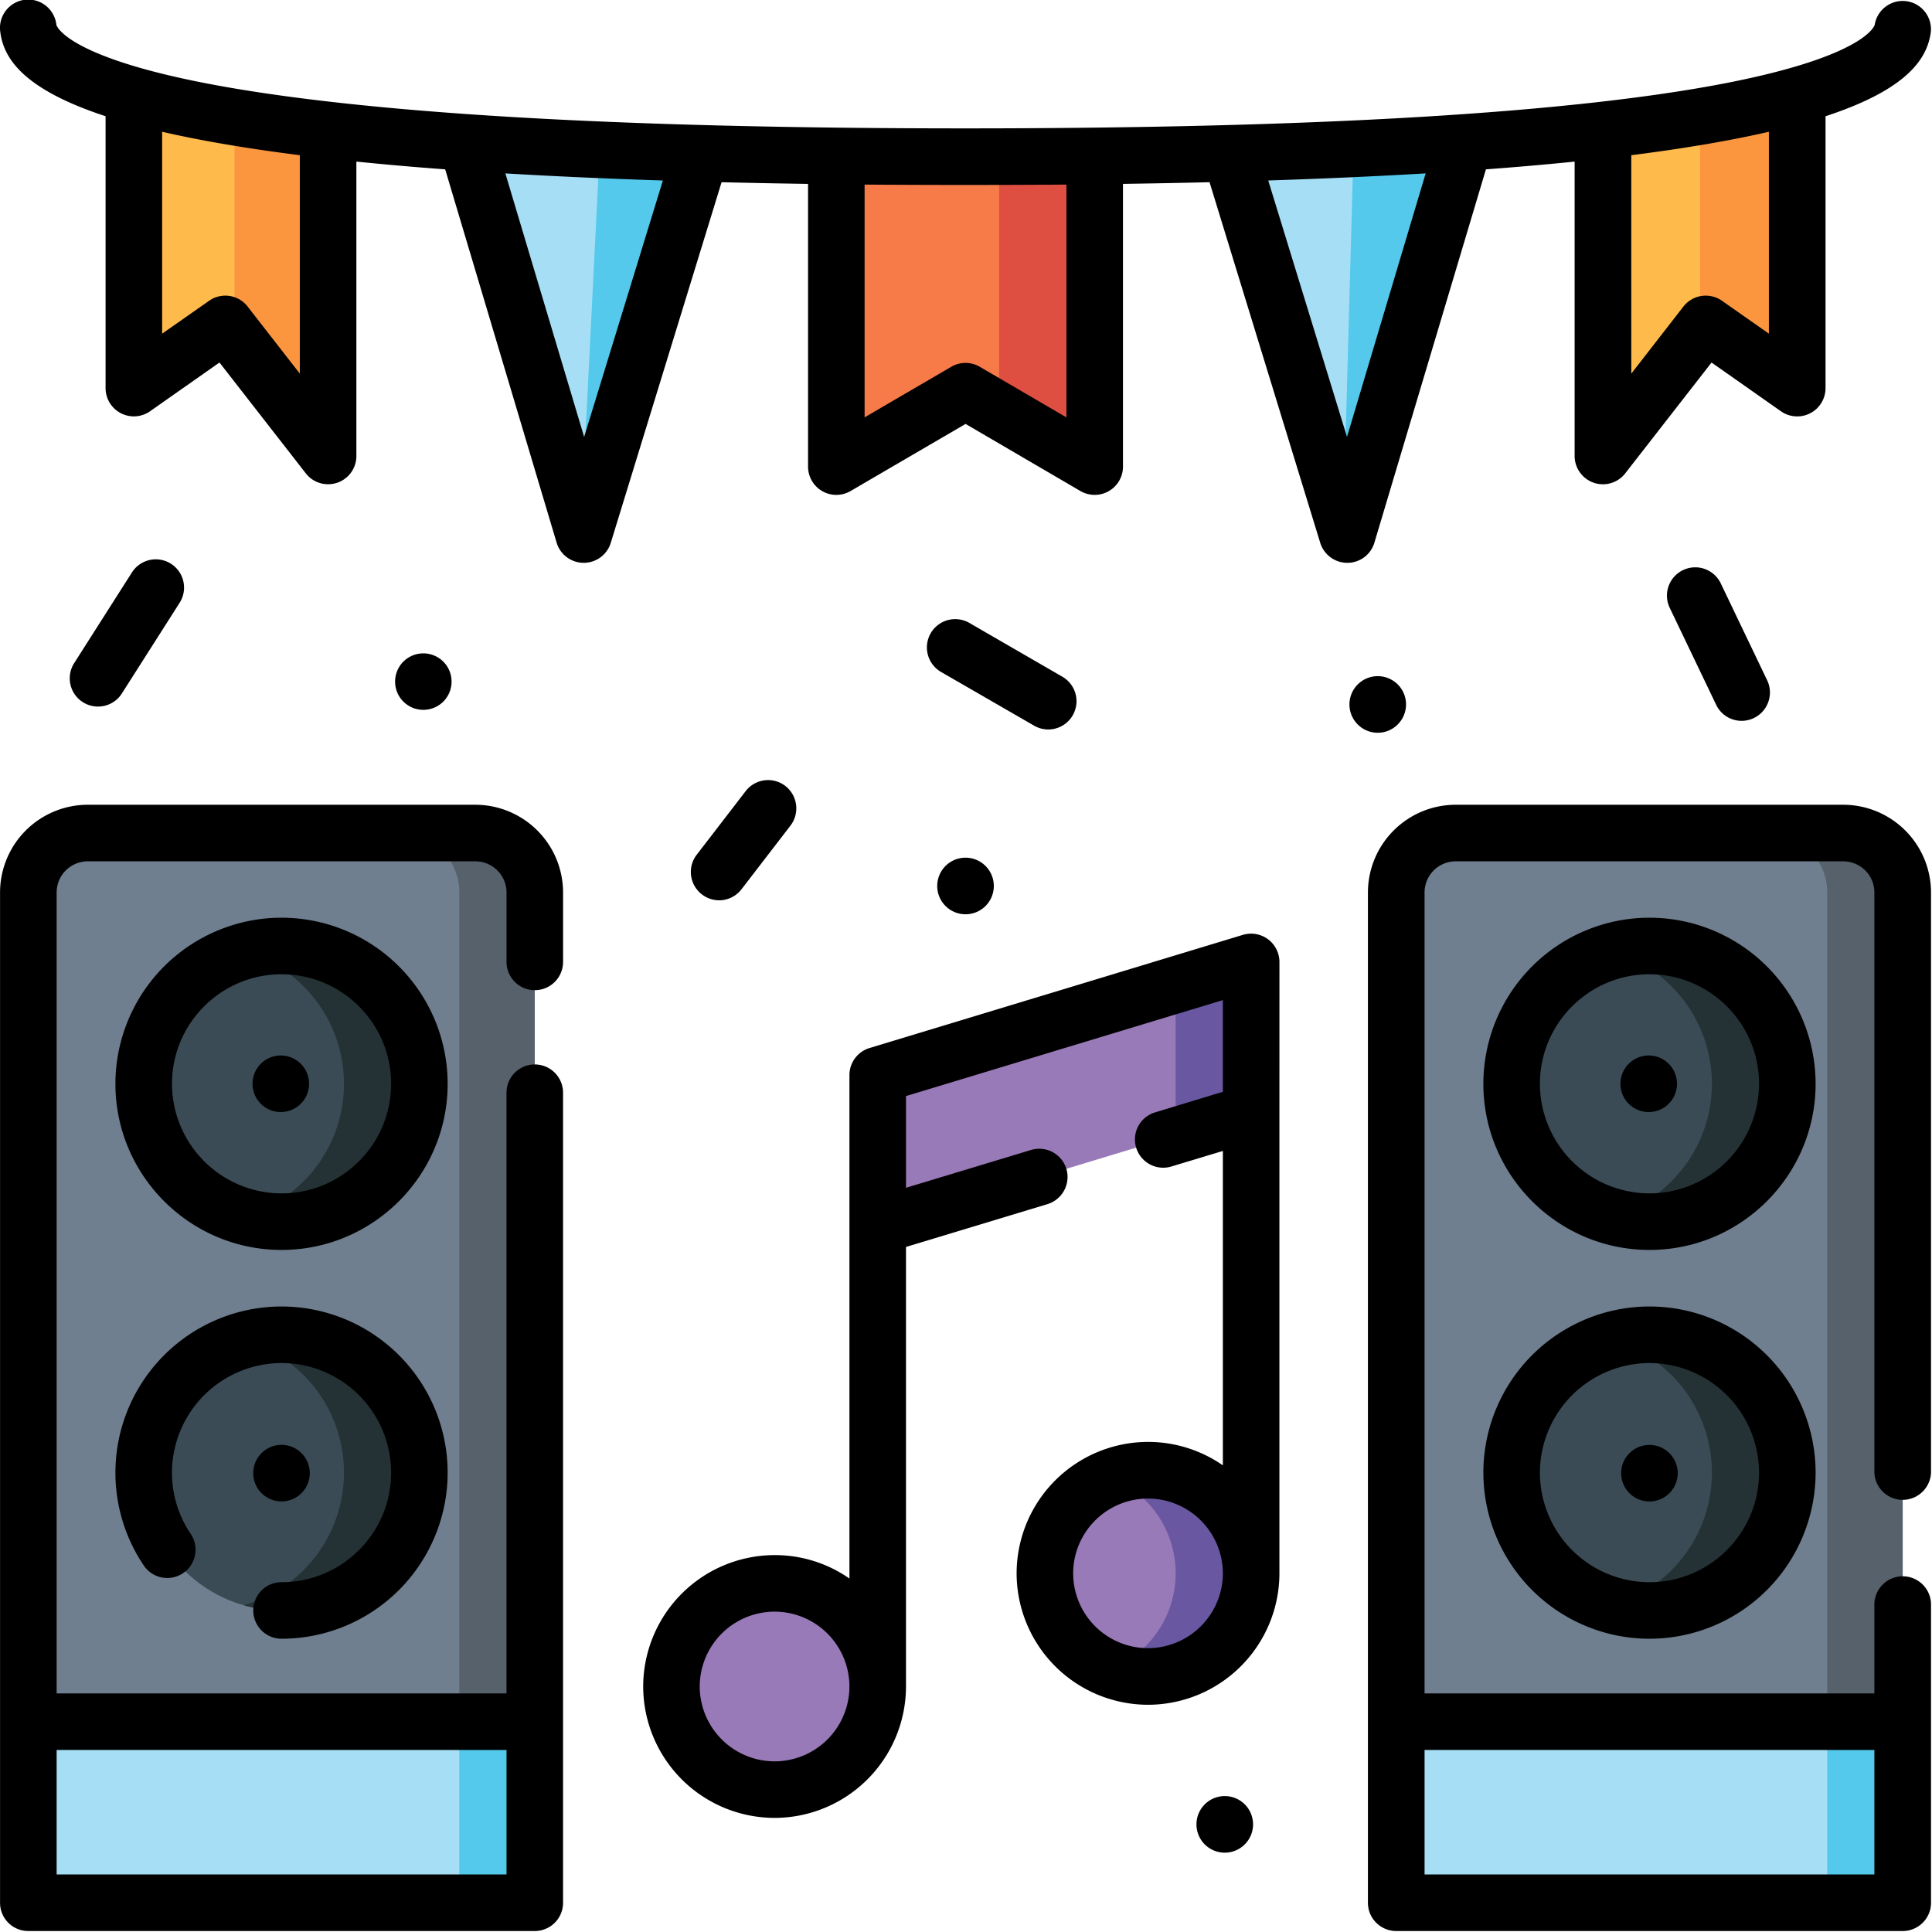<svg xmlns="http://www.w3.org/2000/svg" width="85" height="85" viewBox="0 0 85 85"><defs><clipPath id="a"><path d="M0 35h25v49.957H0Zm0 0"/></clipPath><clipPath id="b"><path d="M60 35h24.957v49.957H60Zm0 0"/></clipPath><clipPath id="c"><path d="M0 0h84.957v25H0Zm0 0"/></clipPath></defs><path style="stroke:none;fill-rule:nonzero;fill:#6f7f8f;fill-opacity:1" d="M23.527 39.266v44.449H1.247v-44.45a2.617 2.617 0 0 1 2.612-2.617h17.055a2.614 2.614 0 0 1 2.613 2.618"/><path style="stroke:none;fill-rule:nonzero;fill:#57616c;fill-opacity:1" d="M23.527 39.266v44.449h-3.32v-44.45a2.614 2.614 0 0 0-2.613-2.617h3.32a2.614 2.614 0 0 1 2.613 2.618"/><path style="stroke:none;fill-rule:nonzero;fill:#a6dff5;fill-opacity:1" d="M23.527 83.715H1.247V75.75h22.28Zm0 0"/><path style="stroke:none;fill-rule:nonzero;fill:#54c9eb;fill-opacity:1" d="M23.527 83.715h-3.32V75.75h3.32Zm0 0"/><path style="stroke:none;fill-rule:nonzero;fill:#3a4b56;fill-opacity:1" d="M18.453 47.684a6.064 6.064 0 0 1-7.726 5.832 6.06 6.06 0 0 1-4.403-5.832 6.064 6.064 0 1 1 12.13 0"/><path style="stroke:none;fill-rule:nonzero;fill:#253235;fill-opacity:1" d="M18.453 47.684a6.064 6.064 0 0 1-7.726 5.832 6.06 6.06 0 0 0 4.406-5.832 6.07 6.07 0 0 0-4.406-5.836 6.065 6.065 0 0 1 7.727 5.836"/><path style="stroke:none;fill-rule:nonzero;fill:#3a4b56;fill-opacity:1" d="M18.453 64.79a6.067 6.067 0 0 1-7.726 5.835 6.067 6.067 0 0 1 1.66-11.902 6.065 6.065 0 0 1 6.066 6.066"/><path style="stroke:none;fill-rule:nonzero;fill:#253235;fill-opacity:1" d="M18.453 64.79a6.067 6.067 0 0 1-7.726 5.835 6.07 6.07 0 0 0 4.406-5.836 6.06 6.06 0 0 0-4.406-5.832 6.065 6.065 0 0 1 7.727 5.832"/><path style="stroke:none;fill-rule:nonzero;fill:#6f7f8f;fill-opacity:1" d="M83.71 39.266v44.449H61.43v-44.45a2.617 2.617 0 0 1 2.613-2.617h17.055a2.614 2.614 0 0 1 2.613 2.618"/><path style="stroke:none;fill-rule:nonzero;fill:#57616c;fill-opacity:1" d="M83.71 39.266v44.449h-3.32v-44.45a2.614 2.614 0 0 0-2.613-2.617h3.32a2.614 2.614 0 0 1 2.614 2.618"/><path style="stroke:none;fill-rule:nonzero;fill:#a6dff5;fill-opacity:1" d="M83.71 83.715H61.43V75.75h22.28Zm0 0"/><path style="stroke:none;fill-rule:nonzero;fill:#54c9eb;fill-opacity:1" d="M83.71 83.715h-3.32V75.75h3.32Zm0 0"/><path style="stroke:none;fill-rule:nonzero;fill:#3a4b56;fill-opacity:1" d="M78.637 47.684a6.064 6.064 0 0 1-7.727 5.832 6.066 6.066 0 0 1 1.66-11.899 6.065 6.065 0 0 1 6.067 6.067"/><path style="stroke:none;fill-rule:nonzero;fill:#253235;fill-opacity:1" d="M78.637 47.684a6.064 6.064 0 0 1-7.727 5.832 6.07 6.07 0 0 0 4.406-5.832 6.07 6.07 0 0 0-4.406-5.836 6.065 6.065 0 0 1 7.727 5.836"/><path style="stroke:none;fill-rule:nonzero;fill:#3a4b56;fill-opacity:1" d="M78.637 64.79a6.067 6.067 0 0 1-7.727 5.835 6.07 6.07 0 0 1-4.402-5.836 6.07 6.07 0 0 1 4.402-5.836 6.065 6.065 0 0 1 7.727 5.836"/><path style="stroke:none;fill-rule:nonzero;fill:#253235;fill-opacity:1" d="M78.637 64.79a6.067 6.067 0 0 1-7.727 5.835 6.066 6.066 0 0 0 4.406-5.836 6.066 6.066 0 0 0-4.406-5.836 6.065 6.065 0 0 1 7.727 5.836"/><path style="stroke:none;fill-rule:nonzero;fill:#997ab8;fill-opacity:1" d="M38.617 74.2a4.538 4.538 0 1 0-9.075-.003 4.538 4.538 0 0 0 9.075.002m16.426-4.976a4.536 4.536 0 0 1-6.195 4.218 4.53 4.53 0 0 1-2.88-4.218 4.54 4.54 0 0 1 4.54-4.54 4.537 4.537 0 0 1 4.535 4.54"/><path style="stroke:none;fill-rule:nonzero;fill:#6957a1;fill-opacity:1" d="M55.043 69.223a4.536 4.536 0 0 1-6.195 4.218 4.53 4.53 0 0 0 2.875-4.218 4.54 4.54 0 0 0-2.875-4.227 4.537 4.537 0 0 1 6.195 4.227"/><path style="stroke:none;fill-rule:nonzero;fill:#997ab8;fill-opacity:1" d="M55.043 42.32v6.637l-3.32 1.008-13.106 3.972v-6.636l13.106-3.973Zm0 0"/><path style="stroke:none;fill-rule:nonzero;fill:#6957a1;fill-opacity:1" d="M55.043 42.32v6.637l-3.32 1.008v-6.637Zm0 0"/><path style="stroke:none;fill-rule:nonzero;fill:#ffba4c;fill-opacity:1" d="M14.434 5.719v14.343l-4.118-5.289-.406-.52-4.023 2.821V3.902l4.43.942Zm0 0"/><path style="stroke:none;fill-rule:nonzero;fill:#fb963f;fill-opacity:1" d="M14.434 5.719v14.343l-4.118-5.289v-9.93Zm0 0"/><path style="stroke:none;fill-rule:nonzero;fill:#a6dff5;fill-opacity:1" d="m30.832 6.746-5.152 16.77-.121-.41-5.032-16.84 5.86.273Zm0 0"/><path style="stroke:none;fill-rule:nonzero;fill:#54c9eb;fill-opacity:1" d="m30.832 6.746-5.152 16.77-.121-.41.828-16.567Zm0 0"/><path style="stroke:none;fill-rule:nonzero;fill:#f77a49;fill-opacity:1" d="M48.16 6.895V20.53l-4.2-2.453-1.483-.867-5.684 3.32V6.863l7.168.02Zm0 0"/><path style="stroke:none;fill-rule:nonzero;fill:#de4f42;fill-opacity:1" d="M48.16 6.895V20.53l-4.2-2.453V6.883Zm0 0"/><path style="stroke:none;fill-rule:nonzero;fill:#a6dff5;fill-opacity:1" d="m64.426 6.266-5.153 17.25-.175-.578-4.973-16.192 5.426-.254Zm0 0"/><path style="stroke:none;fill-rule:nonzero;fill:#54c9eb;fill-opacity:1" d="m64.426 6.266-5.153 17.25-.175-.578.453-16.446Zm0 0"/><path style="stroke:none;fill-rule:nonzero;fill:#ffba4c;fill-opacity:1" d="M79.07 3.902v13.172l-4.027-2.82-.246.32-4.274 5.489V5.719l4.274-.91Zm0 0"/><path style="stroke:none;fill-rule:nonzero;fill:#fb963f;fill-opacity:1" d="M79.07 3.902v13.172l-4.027-2.82-.246.32V4.81Zm0 0"/><path style="stroke:none;fill-rule:nonzero;fill:#000;fill-opacity:1" d="M12.387 72.098a7.315 7.315 0 0 0 7.308-7.309 7.315 7.315 0 0 0-7.308-7.309 7.315 7.315 0 0 0-7.309 7.31 7.3 7.3 0 0 0 1.25 4.089 1.243 1.243 0 0 0 1.727.332c.57-.383.718-1.156.336-1.727a4.8 4.8 0 0 1-.825-2.695 4.83 4.83 0 0 1 4.82-4.82 4.826 4.826 0 0 1 4.821 4.82c0 2.66-2.16 4.82-4.82 4.82a1.244 1.244 0 0 0 0 2.489m0-19.594a4.83 4.83 0 0 1-4.82-4.82c0-2.66 2.163-4.82 4.82-4.82 2.66 0 4.82 2.16 4.82 4.82 0 2.656-2.16 4.82-4.82 4.82m0-12.129a7.315 7.315 0 0 0-7.309 7.309c0 4.027 3.277 7.308 7.309 7.308 4.031 0 7.308-3.281 7.308-7.308a7.315 7.315 0 0 0-7.308-7.309"/><g clip-path="url(#a)"><path style="stroke:none;fill-rule:nonzero;fill:#000;fill-opacity:1" d="M22.285 82.469H2.492v-5.477h19.793Zm-1.37-47.063H3.862a3.863 3.863 0 0 0-3.86 3.86v44.449a1.24 1.24 0 0 0 1.243 1.242h22.281c.688 0 1.246-.555 1.246-1.242v-35.64a1.244 1.244 0 1 0-2.488 0v26.429H2.492V39.266a1.37 1.37 0 0 1 1.371-1.371h17.051c.754 0 1.371.613 1.371 1.37v3.055a1.244 1.244 0 1 0 2.488 0v-3.054a3.865 3.865 0 0 0-3.859-3.86"/></g><path style="stroke:none;fill-rule:nonzero;fill:#000;fill-opacity:1" d="M72.57 69.61a4.825 4.825 0 0 1-4.82-4.82 4.83 4.83 0 0 1 4.82-4.821 4.83 4.83 0 0 1 4.82 4.82c0 2.66-2.163 4.82-4.82 4.82m0-12.129a7.315 7.315 0 0 0-7.308 7.31 7.315 7.315 0 0 0 7.308 7.308 7.315 7.315 0 0 0 7.309-7.309 7.315 7.315 0 0 0-7.309-7.309m0-4.976a4.83 4.83 0 0 1-4.82-4.82c0-2.66 2.164-4.82 4.82-4.82s4.82 2.16 4.82 4.82a4.83 4.83 0 0 1-4.82 4.82m0-12.129a7.315 7.315 0 0 0-7.308 7.309c0 4.027 3.277 7.308 7.308 7.308 4.032 0 7.309-3.281 7.309-7.308a7.315 7.315 0 0 0-7.309-7.309"/><g clip-path="url(#b)"><path style="stroke:none;fill-rule:nonzero;fill:#000;fill-opacity:1" d="M82.465 82.469h-19.79v-5.477h19.79Zm-1.367-47.063H64.043a3.865 3.865 0 0 0-3.86 3.86v44.449c0 .687.56 1.242 1.247 1.242h22.28c.688 0 1.247-.555 1.247-1.242V70.547a1.247 1.247 0 0 0-2.492 0v3.957h-19.79V39.266a1.37 1.37 0 0 1 1.368-1.371h17.055a1.37 1.37 0 0 1 1.367 1.37V64.79a1.247 1.247 0 0 0 2.492 0V39.266a3.865 3.865 0 0 0-3.86-3.86"/></g><path style="stroke:none;fill-rule:nonzero;fill:#000;fill-opacity:1" d="M50.508 72.512a3.295 3.295 0 0 1-3.293-3.29 3.296 3.296 0 0 1 3.293-3.292 3.3 3.3 0 0 1 3.293 3.293 3.3 3.3 0 0 1-3.293 3.289m-16.43 4.98a3.3 3.3 0 0 1-3.293-3.293 3.3 3.3 0 0 1 3.293-3.293 3.296 3.296 0 0 1 3.293 3.293 3.296 3.296 0 0 1-3.293 3.293M56.29 42.32a1.248 1.248 0 0 0-1.605-1.191l-16.43 4.98c-.524.16-.883.641-.883 1.192v22.148a5.73 5.73 0 0 0-3.293-1.031 5.79 5.79 0 0 0-5.781 5.781 5.79 5.79 0 0 0 5.781 5.781 5.79 5.79 0 0 0 5.781-5.78V54.86l6.223-1.883a1.25 1.25 0 0 0 .832-1.555 1.247 1.247 0 0 0-1.555-.828l-5.5 1.664v-4.035L53.801 44v4.035l-2.985.906a1.243 1.243 0 1 0 .72 2.38l2.265-.684v13.832a5.77 5.77 0 0 0-3.293-1.031 5.79 5.79 0 0 0-5.781 5.785 5.79 5.79 0 0 0 5.78 5.78 5.79 5.79 0 0 0 5.782-5.78V48.934Zm16.28 4.118a1.244 1.244 0 1 0 .003 2.487 1.244 1.244 0 0 0-.003-2.487m0 17.132c-.687 0-1.246.559-1.246 1.242a1.244 1.244 0 1 0 1.246-1.242M12.387 46.438a1.244 1.244 0 1 0 .003 2.487 1.244 1.244 0 0 0-.003-2.487m1.242 18.375a1.243 1.243 0 0 0-2.488-.001 1.244 1.244 0 1 0 2.488 0M53.883 79.02a1.244 1.244 0 1 0 .003 2.49 1.244 1.244 0 0 0-.003-2.49m20.164-53.938a1.244 1.244 0 0 0-.586 1.66l2.043 4.266a1.24 1.24 0 0 0 1.66.582c.617-.297.879-1.04.586-1.656l-2.043-4.266a1.244 1.244 0 0 0-1.66-.586m-27.93 7.012a1.244 1.244 0 0 0 .625-2.32l-4.094-2.368a1.245 1.245 0 0 0-1.246 2.157l4.094 2.363c.195.113.41.168.621.168M4.313 31.086c.41 0 .812-.203 1.05-.578l2.54-3.988a1.243 1.243 0 0 0-2.098-1.336l-2.54 3.988a1.243 1.243 0 0 0 1.047 1.914m27.325 8.524c.375 0 .742-.169.988-.489l2.152-2.797a1.25 1.25 0 0 0-.226-1.746 1.245 1.245 0 0 0-1.746.23l-2.153 2.797a1.243 1.243 0 0 0 .227 1.743c.226.175.492.261.758.261"/><g clip-path="url(#c)"><path style="stroke:none;fill-rule:nonzero;fill:#000;fill-opacity:1" d="M59.262 19.223 55.797 7.94c2.516-.082 4.82-.187 6.926-.312Zm-12.344-.86-3.813-2.226a1.24 1.24 0 0 0-1.253 0l-3.813 2.226V8.121q2.139.017 4.441.016 2.298.001 4.438-.016Zm-21.219.86L22.234 7.629c2.106.125 4.41.23 6.93.312Zm-12.508-2.785-2.296-2.95a1.24 1.24 0 0 0-1.696-.254L7.133 14.68V5.797c1.629.375 3.62.723 6.058 1.031Zm58.579-9.61c2.433-.308 4.425-.656 6.054-1.031v8.883l-2.062-1.446a1.246 1.246 0 0 0-1.7.254l-2.292 2.95ZM60.469 23.871 65.375 7.45a140 140 0 0 0 3.902-.34v12.954a1.246 1.246 0 0 0 1.246 1.242c.375 0 .743-.172.98-.48l3.798-4.876 3.054 2.145a1.246 1.246 0 0 0 1.961-1.02V5.114c3.586-1.176 4.48-2.524 4.633-3.712a1.245 1.245 0 0 0-2.469-.312c-.003.012-.343 1.363-6.582 2.574C69.086 4.98 57.844 5.648 42.48 5.648c-15.363 0-26.609-.668-33.421-1.984C2.824 2.454 2.48 1.102 2.48 1.09a1.244 1.244 0 1 0-2.468.312C.16 2.59 1.059 3.938 4.645 5.113v11.961a1.244 1.244 0 0 0 1.957 1.02l3.054-2.145 3.797 4.875c.242.313.606.48.98.48a1.24 1.24 0 0 0 1.246-1.242V7.11c1.208.121 2.508.239 3.907.34l4.902 16.422c.157.527.64.887 1.188.89h.004c.547 0 1.03-.355 1.191-.878l4.875-15.867q1.829.044 3.805.074V20.53a1.244 1.244 0 0 0 1.87 1.074l5.06-2.953 5.054 2.953a1.25 1.25 0 0 0 1.246.004c.387-.222.625-.632.625-1.078V8.09q1.975-.029 3.809-.074l4.87 15.867c.161.523.645.879 1.192.879h.004a1.24 1.24 0 0 0 1.188-.89"/></g><path style="stroke:none;fill-rule:nonzero;fill:#000;fill-opacity:1" d="M19.867 29.988a1.24 1.24 0 0 0-1.242-1.242 1.24 1.24 0 0 0-1.242 1.242 1.24 1.24 0 0 0 1.242 1.242 1.24 1.24 0 0 0 1.242-1.242m21.367 8.989a1.244 1.244 0 1 0 2.49.005 1.244 1.244 0 0 0-2.49-.005m20.626-7.985a1.245 1.245 0 1 0-1.246 1.246c.687 0 1.245-.558 1.245-1.246"/></svg>